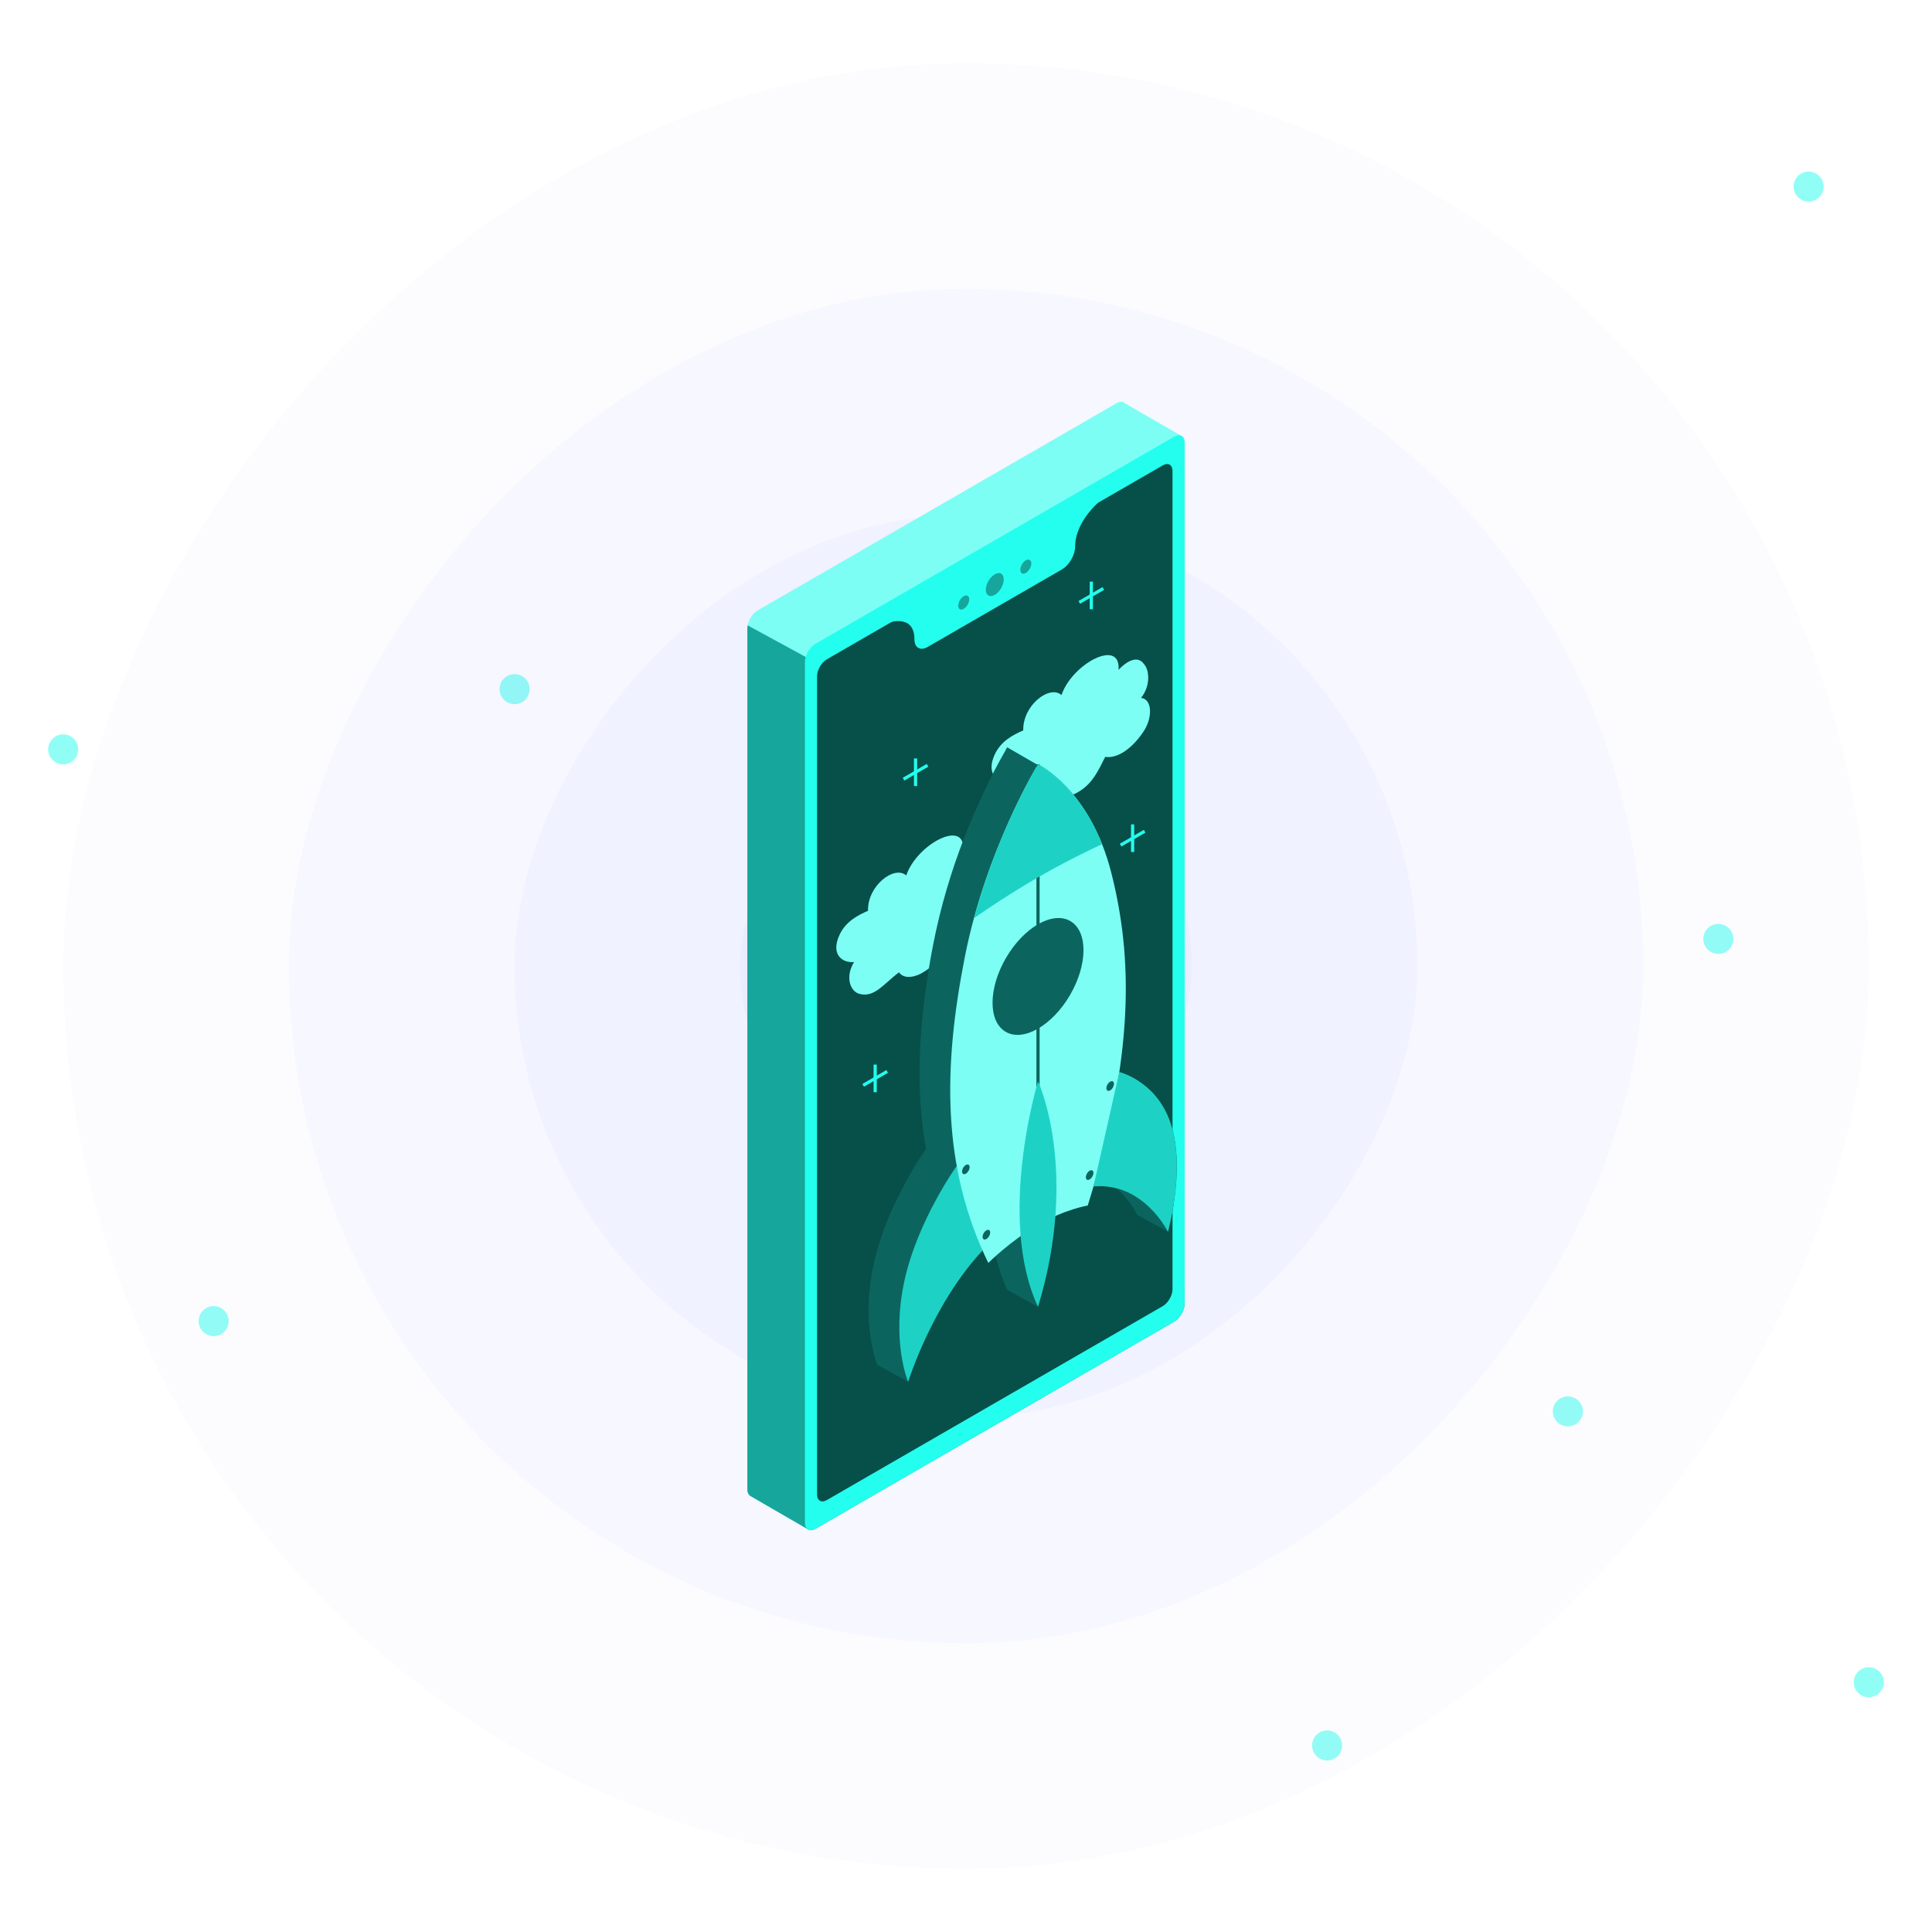 <svg width="428" height="428" viewBox="0 0 428 428" fill="none" xmlns="http://www.w3.org/2000/svg">
<g opacity="0.5" filter="url(#filter0_f_1_849)">
<circle cx="3.333" cy="3.333" r="3.333" transform="matrix(1 0 0 -1 344 316)" fill="#24FEEE"/>
<circle cx="3.333" cy="3.333" r="3.333" transform="matrix(1 0 0 -1 410.666 376)" fill="#24FEEE"/>
<circle cx="3.333" cy="3.333" r="3.333" transform="matrix(1 0 0 -1 44 296)" fill="#24FEEE"/>
<circle cx="3.333" cy="3.333" r="3.333" transform="matrix(1 0 0 -1 170.666 316)" fill="#24FEEE"/>
<circle cx="3.333" cy="3.333" r="3.333" transform="matrix(1 0 0 -1 377.332 211.334)" fill="#24FEEE"/>
<circle cx="3.333" cy="3.333" r="3.333" transform="matrix(1 0 0 -1 290.666 390)" fill="#24FEEE"/>
<circle cx="3.333" cy="3.333" r="3.333" transform="matrix(1 0 0 -1 217.332 116.666)" fill="#24FEEE"/>
<circle cx="3.333" cy="3.333" r="3.333" transform="matrix(1 0 0 -1 110.666 156)" fill="#24FEEE"/>
<circle cx="3.333" cy="3.333" r="3.333" transform="matrix(1 0 0 -1 10.666 169.334)" fill="#24FEEE"/>
<circle cx="3.333" cy="3.333" r="3.333" transform="matrix(1 0 0 -1 397.332 44.666)" fill="#24FEEE"/>
</g>
<g opacity="0.05" filter="url(#filter1_f_1_849)">
<rect width="400" height="400" rx="200" transform="matrix(1 0 0 -1 14 414)" fill="#C1C6FF"/>
</g>
<g opacity="0.05" filter="url(#filter2_f_1_849)">
<rect width="300" height="300" rx="150" transform="matrix(1 0 0 -1 64 364)" fill="#828DFF"/>
</g>
<g opacity="0.05" filter="url(#filter3_f_1_849)">
<rect width="200" height="200" rx="100" transform="matrix(1 0 0 -1 114 314)" fill="#828DFF"/>
</g>
<g opacity="0.05" filter="url(#filter4_f_1_849)">
<rect width="100" height="100" rx="50" transform="matrix(1 0 0 -1 164 264)" fill="#6371FF"/>
</g>
<path d="M261.651 96.53L249.248 89.351C249.102 89.198 248.921 89.096 248.716 89.043L248.635 88.996L248.627 89.019C248.264 88.956 247.83 89.044 247.363 89.314L167.87 135.209C166.593 135.946 165.559 137.73 165.559 139.195V329.939C165.559 330.617 165.786 331.096 166.151 331.354L166.148 331.363L166.196 331.391C166.223 331.409 166.251 331.425 166.28 331.44L178.796 338.684C178.917 338.797 179.057 338.877 179.215 338.927L179.334 338.995L179.342 338.971C179.71 339.042 180.152 338.953 180.628 338.678L260.122 292.782C261.399 292.045 262.433 290.261 262.433 288.797V98.053C262.432 97.264 262.127 96.741 261.651 96.53Z" fill="#7CFEF5"/>
<path d="M260.123 292.783C261.399 292.046 262.434 290.262 262.434 288.798V285.616L180.124 146.434L165.63 138.539C165.588 138.762 165.561 138.982 165.561 139.196V329.94C165.561 330.618 165.788 331.097 166.152 331.355L166.15 331.365L166.198 331.392C166.225 331.41 166.253 331.426 166.282 331.441L178.798 338.685C178.919 338.798 179.059 338.878 179.217 338.928L179.336 338.996L179.344 338.972C179.712 339.043 180.154 338.954 180.63 338.679L260.123 292.783Z" fill="#16A69C"/>
<path d="M262.434 288.799C262.434 290.264 261.399 292.048 260.123 292.785L180.629 338.68C179.353 339.417 178.318 338.827 178.318 337.363V146.619C178.318 145.154 179.353 143.37 180.629 142.633L260.123 96.737C261.399 96 262.434 96.59 262.434 98.055V288.799Z" fill="#24FEEE"/>
<path d="M259.748 285.619C259.748 286.99 258.779 288.661 257.585 289.35L183.167 332.315C181.973 333.005 181.004 332.453 181.004 331.082V149.796C181.004 148.425 181.973 146.755 183.167 146.065L257.585 103.1C258.78 102.41 259.748 102.962 259.748 104.333V285.619Z" fill="#074F49"/>
<path d="M235.236 115.689L205.517 132.847L196.543 138.029C196.543 138.029 202.575 135.728 202.575 141.637C202.575 143.502 203.893 144.253 205.518 143.314L235.237 126.156C236.862 125.218 238.179 122.946 238.179 121.081C238.179 115.172 244.212 110.508 244.212 110.508L235.236 115.689Z" fill="#24FEEE"/>
<path d="M222.364 128.354C222.364 129.613 221.475 131.147 220.377 131.78C219.28 132.414 218.391 131.907 218.391 130.648C218.391 129.389 219.28 127.855 220.377 127.222C221.475 126.589 222.364 127.096 222.364 128.354Z" fill="#16A69C"/>
<path d="M214.717 132.77C214.717 133.541 214.172 134.482 213.499 134.87C212.826 135.259 212.281 134.947 212.281 134.176C212.281 133.404 212.826 132.464 213.499 132.075C214.172 131.687 214.717 131.998 214.717 132.77Z" fill="#16A69C"/>
<path d="M228.471 124.829C228.471 125.6 227.925 126.541 227.253 126.929C226.58 127.317 226.035 127.007 226.035 126.234C226.035 125.463 226.58 124.522 227.253 124.134C227.925 123.746 228.471 124.056 228.471 124.829Z" fill="#16A69C"/>
<path d="M192.29 201.772C190.139 202.705 187.354 204.098 185.972 207.117C183.955 211.521 186.644 213.363 189.199 213.122C187.047 216.678 188.526 219.835 190.543 220.213C193.77 220.973 195.786 217.957 199.147 215.399C200.223 216.938 202.643 216.621 204.794 215.225C207.617 213.441 208.827 210.89 210.441 207.645C212.995 208.021 216.088 206.082 218.642 202.447C221.062 199.199 220.928 194.803 218.374 194.581C220.525 191.951 220.255 188.403 219.046 187.096C217.836 185.326 215.685 185.951 213.399 188.35C213.937 181.205 203.047 187.077 200.762 193.95C198.206 191.61 192.156 196.141 192.29 201.772Z" fill="#7CFEF5"/>
<path d="M226.683 161.807C224.532 162.74 221.747 164.133 220.364 167.151C218.347 171.556 221.037 173.397 223.591 173.157C221.44 176.713 222.919 179.87 224.936 180.249C228.162 181.008 230.179 177.993 233.54 175.435C234.616 176.974 237.036 176.656 239.187 175.26C242.01 173.476 243.22 170.926 244.834 167.68C247.388 168.057 250.481 166.118 253.035 162.483C255.455 159.234 255.321 154.838 252.766 154.616C254.917 151.985 254.649 148.438 253.439 147.131C252.229 145.361 250.077 145.986 247.792 148.386C248.329 141.24 237.439 147.111 235.154 153.985C232.598 151.645 226.548 156.177 226.683 161.807Z" fill="#7CFEF5"/>
<path d="M202.822 168.02V174.133" stroke="#24FEEE" stroke-width="0.707" stroke-miterlimit="10"/>
<path d="M205.486 169.537L200.158 172.613" stroke="#24FEEE" stroke-width="0.707" stroke-miterlimit="10"/>
<path d="M250.912 182.629V188.742" stroke="#24FEEE" stroke-width="0.707" stroke-miterlimit="10"/>
<path d="M253.576 184.146L248.248 187.223" stroke="#24FEEE" stroke-width="0.707" stroke-miterlimit="10"/>
<path d="M241.762 128.85V134.963" stroke="#24FEEE" stroke-width="0.707" stroke-miterlimit="10"/>
<path d="M244.426 130.369L239.098 133.445" stroke="#24FEEE" stroke-width="0.707" stroke-miterlimit="10"/>
<path d="M193.879 235.842V241.955" stroke="#24FEEE" stroke-width="0.707" stroke-miterlimit="10"/>
<path d="M196.543 237.361L191.215 240.437" stroke="#24FEEE" stroke-width="0.707" stroke-miterlimit="10"/>
<path d="M258.738 272.851C259.441 270.342 259.898 267.748 260.229 265.167C260.885 260.059 261.011 254.674 259.586 249.68C258.44 245.667 256.037 242.1 252.587 239.721C251.561 239.014 250.459 238.411 249.303 237.947C249.116 237.872 248.057 237.377 247.948 237.557C250.145 222.826 249.868 207.915 246.213 193.441C244.356 186.087 240.927 178.839 235.44 173.489C234.357 172.433 233.214 171.439 231.978 170.565C231.433 170.18 230.873 169.813 230.289 169.49C230.246 169.466 230.009 169.296 229.955 169.314C229.919 169.325 229.877 169.374 229.832 169.44L229.82 169.421L223.97 166.044C223.808 165.946 223.649 165.844 223.484 165.753C223.444 165.731 223.242 165.588 223.169 165.582L223.159 165.576L223.158 165.58C223.156 165.58 223.151 165.578 223.149 165.578C223.011 165.623 222.769 166.219 222.702 166.334C221.054 169.171 219.559 172.099 218.15 175.06C214.79 182.115 211.953 189.429 209.739 196.924C207.286 205.227 205.695 213.789 204.67 222.382C203.393 233.078 203.241 243.966 205.157 254.597C205.152 254.581 205.147 254.566 205.143 254.55C202.992 257.57 201.139 260.835 199.457 264.135C196.035 270.851 193.421 278.055 192.66 285.592C192.25 289.649 192.349 293.781 193.114 297.792C193.408 299.337 193.771 300.917 194.375 302.376L201.179 306.112C201.328 305.635 201.495 305.163 201.659 304.69L203.828 299.176C203.995 298.79 204.16 298.403 204.33 298.02C206.926 292.184 210.061 286.54 213.935 281.45C214.539 280.655 215.163 279.874 215.807 279.111C216.13 278.728 216.459 278.349 216.792 277.975C217.043 277.693 217.54 277.304 217.647 276.973C218.063 277.914 218.488 278.851 218.937 279.777C219.47 279.253 220.016 278.743 220.572 278.242C221.188 280.826 222.023 283.354 223.149 285.762L229.952 289.498C231.754 283.564 233.02 277.463 233.626 271.289C233.689 270.655 233.744 270.02 233.793 269.384C234.549 269.05 235.314 268.74 236.09 268.454C237.186 268.049 238.301 267.693 239.432 267.4C239.929 267.272 240.431 267.151 240.937 267.062C241.124 267.029 241.445 265.502 241.514 265.272C241.766 264.436 242.014 263.6 242.258 262.763C242.253 262.784 242.248 262.807 242.243 262.829C244.013 262.674 245.751 262.857 247.411 263.312C249.271 264.944 250.825 266.943 251.923 269.148L258.738 272.851Z" fill="#0B655E"/>
<path d="M211.949 258.287C211.949 258.287 203.214 270.443 200.325 283.896C197.436 297.349 201.18 306.113 201.18 306.113C201.18 306.113 206.53 288.907 217.664 277.023L211.949 258.287Z" fill="#1DD2C5"/>
<path d="M246.212 193.444C241.505 174.801 229.954 169.316 229.954 169.316C229.954 169.316 218.403 188.139 213.696 212.217C208.973 236.373 208.56 258.395 218.938 279.78C218.938 279.78 223.959 274.794 229.954 271.333C235.949 267.872 240.97 267.06 240.97 267.06C251.347 233.692 250.935 212.147 246.212 193.444Z" fill="#7CFEF5"/>
<path d="M247.964 237.494C247.964 237.494 256.699 239.563 259.588 249.681C262.476 259.799 258.732 272.887 258.732 272.887C258.732 272.887 253.383 261.857 242.248 262.83L247.964 237.494Z" fill="#1DD2C5"/>
<path d="M229.955 169.314V271.38" stroke="#0B655E" stroke-width="0.707" stroke-miterlimit="10"/>
<path d="M214.805 258.562C214.805 259.093 214.43 259.741 213.966 260.009C213.502 260.277 213.127 260.062 213.127 259.531C213.127 258.999 213.502 258.352 213.966 258.084C214.429 257.816 214.805 258.031 214.805 258.562Z" fill="#0B655E"/>
<path d="M219.354 273.039C219.354 273.571 218.978 274.219 218.515 274.486C218.051 274.753 217.676 274.54 217.676 274.008C217.676 273.476 218.051 272.828 218.515 272.56C218.978 272.293 219.354 272.507 219.354 273.039Z" fill="#0B655E"/>
<path d="M245.1 241.072C245.1 241.604 245.475 241.818 245.938 241.55C246.402 241.283 246.777 240.635 246.777 240.103C246.777 239.572 246.402 239.357 245.938 239.625C245.476 239.893 245.1 240.54 245.1 241.072Z" fill="#0B655E"/>
<path d="M240.551 260.803C240.551 261.335 240.926 261.549 241.39 261.281C241.853 261.014 242.229 260.366 242.229 259.834C242.229 259.302 241.853 259.088 241.39 259.356C240.926 259.624 240.551 260.272 240.551 260.803Z" fill="#0B655E"/>
<path d="M229.955 239.535C229.955 239.535 220.758 269.827 229.955 289.5C239.152 259.208 229.955 239.535 229.955 239.535Z" fill="#1DD2C5"/>
<path d="M244.145 187.011C238.779 173.507 229.955 169.316 229.955 169.316C229.955 169.316 221.132 183.696 215.766 203.396C218.865 201.246 224.113 197.733 229.955 194.36C235.798 190.987 241.045 188.44 244.145 187.011Z" fill="#1DD2C5"/>
<path d="M237.035 220.453C240.993 213.682 241.033 206.34 237.124 204.054C233.214 201.768 226.836 205.405 222.877 212.177C218.918 218.948 218.878 226.29 222.788 228.576C226.697 230.862 233.076 227.225 237.035 220.453Z" fill="#0B655E"/>
<path d="M235.005 219.268C237.829 214.438 237.857 209.201 235.069 207.571C232.28 205.941 227.731 208.535 224.907 213.364C222.084 218.194 222.055 223.431 224.844 225.061C227.632 226.691 232.182 224.098 235.005 219.268Z" fill="#0B655E"/>
<defs>
<filter id="filter0_f_1_849" x="3.999" y="31.333" width="419.999" height="365.333" filterUnits="userSpaceOnUse" color-interpolation-filters="sRGB">
<feFlood flood-opacity="0" result="BackgroundImageFix"/>
<feBlend mode="normal" in="SourceGraphic" in2="BackgroundImageFix" result="shape"/>
<feGaussianBlur stdDeviation="3.333" result="effect1_foregroundBlur_1_849"/>
</filter>
<filter id="filter1_f_1_849" x="0.667" y="0.667" width="426.667" height="426.667" filterUnits="userSpaceOnUse" color-interpolation-filters="sRGB">
<feFlood flood-opacity="0" result="BackgroundImageFix"/>
<feBlend mode="normal" in="SourceGraphic" in2="BackgroundImageFix" result="shape"/>
<feGaussianBlur stdDeviation="6.667" result="effect1_foregroundBlur_1_849"/>
</filter>
<filter id="filter2_f_1_849" x="57.333" y="57.333" width="313.333" height="313.333" filterUnits="userSpaceOnUse" color-interpolation-filters="sRGB">
<feFlood flood-opacity="0" result="BackgroundImageFix"/>
<feBlend mode="normal" in="SourceGraphic" in2="BackgroundImageFix" result="shape"/>
<feGaussianBlur stdDeviation="3.333" result="effect1_foregroundBlur_1_849"/>
</filter>
<filter id="filter3_f_1_849" x="107.333" y="107.333" width="213.333" height="213.333" filterUnits="userSpaceOnUse" color-interpolation-filters="sRGB">
<feFlood flood-opacity="0" result="BackgroundImageFix"/>
<feBlend mode="normal" in="SourceGraphic" in2="BackgroundImageFix" result="shape"/>
<feGaussianBlur stdDeviation="3.333" result="effect1_foregroundBlur_1_849"/>
</filter>
<filter id="filter4_f_1_849" x="160.667" y="160.667" width="106.667" height="106.667" filterUnits="userSpaceOnUse" color-interpolation-filters="sRGB">
<feFlood flood-opacity="0" result="BackgroundImageFix"/>
<feBlend mode="normal" in="SourceGraphic" in2="BackgroundImageFix" result="shape"/>
<feGaussianBlur stdDeviation="1.667" result="effect1_foregroundBlur_1_849"/>
</filter>
</defs>
</svg>
